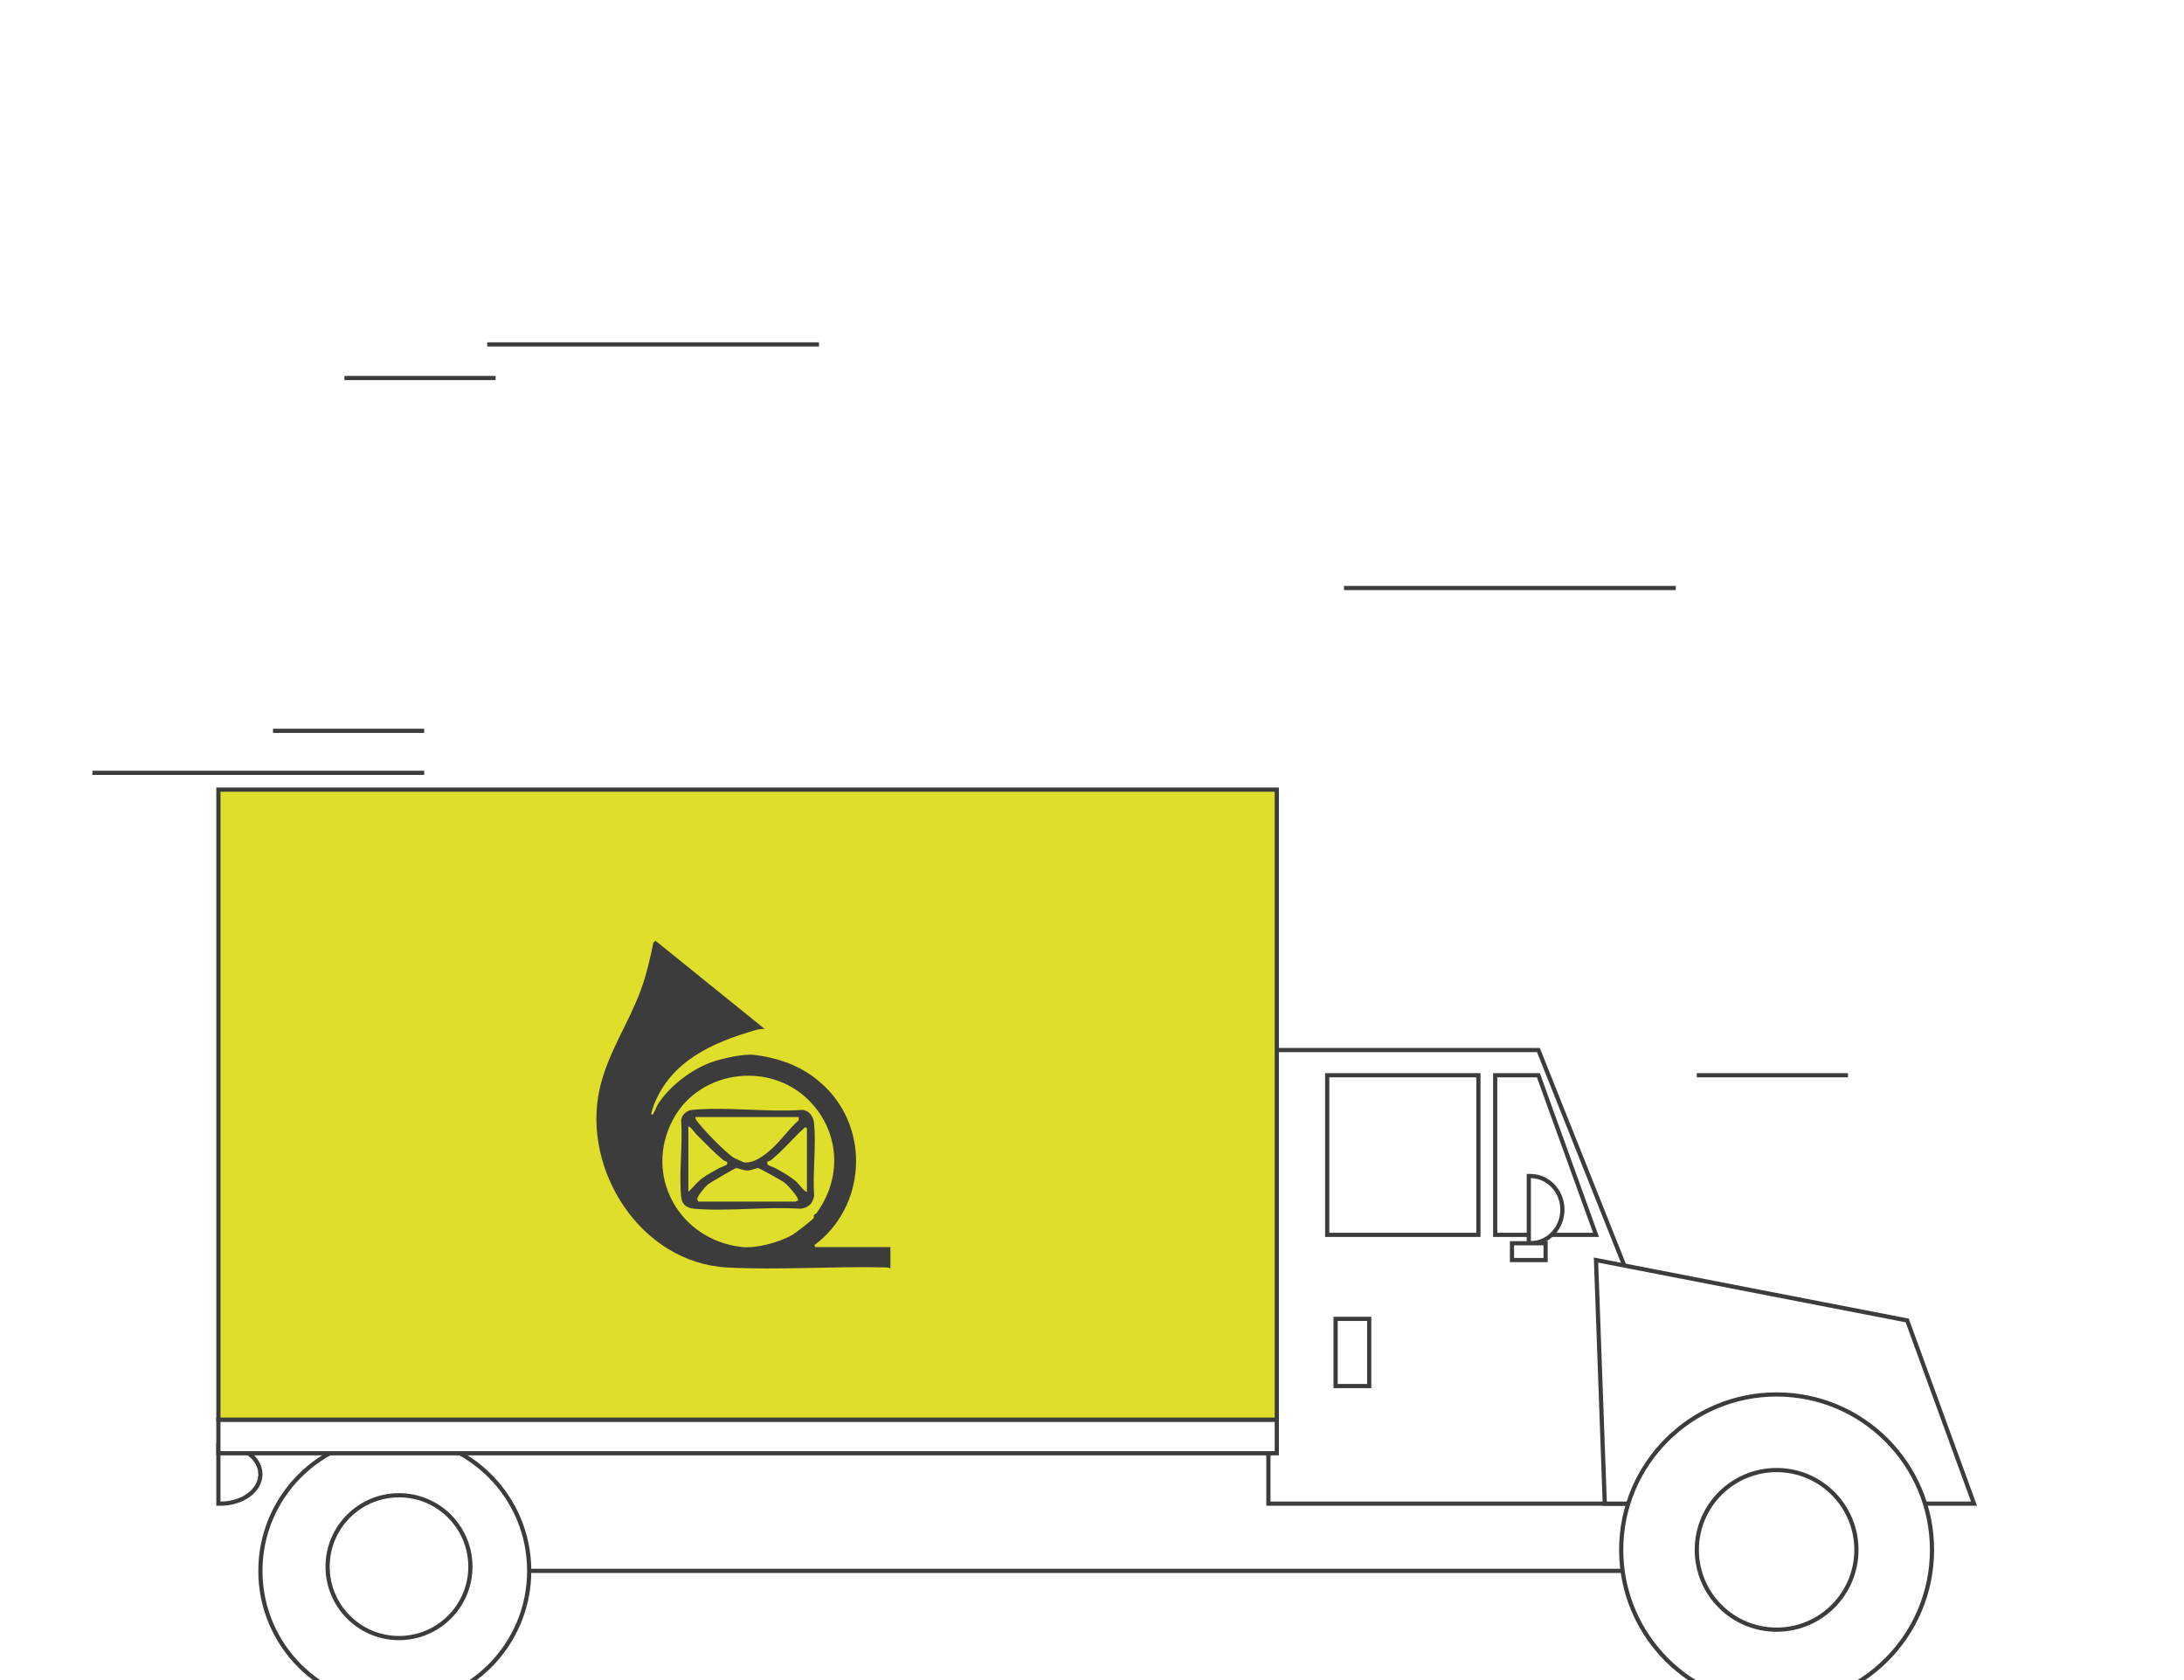 <svg width="260" height="200" viewBox="0 0 260 200" fill="none" xmlns="http://www.w3.org/2000/svg">
<rect x="0" y="0" width="260" height="200" fill="#808080" stroke="none"/>
<g clip-path="url(#clip0_857_5303)">
<rect width="260" height="200" fill="white"/>
<path d="M227 159H190V173H227V159Z" fill="white" stroke="#3C3C3C" stroke-width="0.5"/>
<path d="M224 172H44V187H224V172Z" fill="white" stroke="#3C3C3C" stroke-width="0.5"/>
<path d="M193.999 179H151V125H183.145L194 152.235L193.999 179Z" fill="white" stroke="#3C3C3C" stroke-width="0.5"/>
<path d="M176 128H158V147H176V128Z" fill="white" stroke="#3C3C3C" stroke-width="0.5"/>
<path d="M190 147H178V128H183.143L190 147Z" fill="white" stroke="#3C3C3C" stroke-width="0.5"/>
<path d="M163 157H159V165H163V157Z" fill="white" stroke="#3C3C3C" stroke-width="0.5"/>
<path d="M182 140H182.2C183.208 140 184.174 140.421 184.887 141.172C185.6 141.922 186 142.939 186 144C186 145.061 185.6 146.078 184.887 146.828C184.174 147.579 183.208 148 182.2 148H182V140Z" fill="white" stroke="#3C3C3C" stroke-width="0.5"/>
<path d="M26 172H26.25C27.51 172 28.718 172.369 29.609 173.025C30.5 173.682 31 174.572 31 175.5C31 176.428 30.5 177.318 29.609 177.975C28.718 178.631 27.51 179 26.25 179H26V172Z" fill="white" stroke="#3C3C3C" stroke-width="0.5"/>
<path d="M210.721 171.113C217.1 171.113 222.838 174.154 226.819 178.999H235L227.047 157.192L190 150L191.046 179H194.623C198.604 174.154 204.342 171.113 210.721 171.113Z" fill="white" stroke="#3C3C3C" stroke-width="0.5"/>
<path d="M211.5 203C221.717 203 230 194.717 230 184.5C230 174.283 221.717 166 211.5 166C201.283 166 193 174.283 193 184.5C193 194.717 201.283 203 211.5 203Z" fill="white" stroke="#3C3C3C" stroke-width="0.5"/>
<path d="M211.5 194C216.747 194 221 189.747 221 184.5C221 179.253 216.747 175 211.5 175C206.253 175 202 179.253 202 184.5C202 189.747 206.253 194 211.5 194Z" fill="white" stroke="#3C3C3C" stroke-width="0.5"/>
<path d="M47 203C55.837 203 63 195.837 63 187C63 178.163 55.837 171 47 171C38.163 171 31 178.163 31 187C31 195.837 38.163 203 47 203Z" fill="white" stroke="#3C3C3C" stroke-width="0.5"/>
<path d="M47.5 195C52.194 195 56 191.194 56 186.5C56 181.806 52.194 178 47.5 178C42.806 178 39 181.806 39 186.5C39 191.194 42.806 195 47.5 195Z" fill="white" stroke="#3C3C3C" stroke-width="0.5"/>
<path d="M152 169H26V173H152V169Z" fill="white" stroke="#3C3C3C" stroke-width="0.5"/>
<path d="M152 169H26V94H152V169Z" fill="#DEDE2B" stroke="#3C3C3C" stroke-width="0.5"/>
<path d="M184 148H180V150H184V148Z" fill="white" stroke="#3C3C3C" stroke-width="0.5"/>
<path d="M106 150.992C105.831 150.911 105.692 150.879 105.501 150.875C99.277 150.723 92.763 151.211 86.593 150.886C76.248 150.34 69.3 139.258 71.363 129.735C72.298 125.421 74.82 121.872 76.278 117.882C76.954 116.032 77.404 114.115 77.791 112.188L78.048 112L91.04 122.493C90.656 122.478 90.266 122.536 89.897 122.642C84.716 124.13 79.94 126.335 77.89 131.417C77.82 131.59 77.474 132.569 77.543 132.655C77.82 132.713 77.742 132.596 77.835 132.45C78.032 132.139 78.15 131.721 78.342 131.424C79.729 129.266 82.382 127.24 84.837 126.4C86.072 125.977 88.622 125.412 89.865 125.581C93.07 126.018 95.76 127.024 98.129 129.283C103.627 134.524 103.051 143.7 96.943 148.232L97.057 148.453H105.999V150.993L106 150.992ZM96.917 144.615C96.951 144.557 97.13 144.515 97.209 144.406C100.108 140.432 100.055 135.273 96.772 131.498C92.169 126.202 83.32 127.175 80.087 133.331C76.597 139.98 80.864 147.599 88.289 148.445C90.059 148.647 92.781 147.887 94.339 146.997C94.689 146.797 96.742 145.207 96.862 144.998C96.923 144.893 96.852 144.727 96.916 144.615H96.917Z" fill="#3C3C3C"/>
<path d="M96.658 143.1C96.416 143.562 95.8 143.863 95.265 143.891C91.187 143.618 86.661 144.239 82.636 143.891C81.726 143.812 81.172 143.375 81.086 142.46C80.812 139.574 81.301 136.272 81.087 133.342C81.208 132.66 81.74 132.184 82.422 132.121C86.588 131.735 91.354 132.422 95.585 132.123C96.411 132.263 96.854 132.987 96.923 133.764C97.169 136.497 96.728 139.584 96.922 142.354C96.895 142.595 96.77 142.887 96.658 143.102V143.1ZM95.102 132.973H82.802C82.77 133.142 82.823 133.217 82.905 133.348C83.464 134.23 86.423 137.249 87.332 137.809C87.436 137.872 88.542 138.379 88.618 138.385C89.802 138.481 91.064 137.498 91.9 136.739C93.03 135.711 93.918 134.385 95.074 133.373L95.101 132.974L95.102 132.973ZM81.947 134.138V141.873C82.566 141.311 83.011 140.678 83.713 140.179C84.258 139.791 85.056 139.365 85.656 139.031C85.792 138.956 86.537 138.68 86.551 138.633C86.689 138.194 86.338 138.283 86.122 138.109C85.033 137.23 83.864 135.993 82.852 134.989C82.741 134.88 82.107 133.958 81.946 134.138H81.947ZM96.064 141.873V134.297L95.846 134.188C94.47 135.414 93.243 136.929 91.781 138.11C91.671 138.199 91.397 138.253 91.376 138.288C91.101 138.731 91.932 138.86 92.248 139.033C93.094 139.493 94.135 140.064 94.838 140.706C94.979 140.835 95.926 142.029 96.064 141.874V141.873ZM83.177 143.039H94.727C94.766 143.039 94.891 142.904 94.994 142.932C95.211 142.63 93.691 140.986 93.351 140.749C93.076 140.557 90.415 139.049 90.238 139.049C90.076 139.049 89.443 139.339 88.952 139.338C88.496 139.337 87.799 139.042 87.669 139.051C87.471 139.062 84.542 140.78 84.246 141.027C83.95 141.274 82.967 142.422 83.012 142.775C83.025 142.875 83.088 143.012 83.177 143.04V143.039Z" fill="#3C3C3C"/>
<path d="M11 92H50.5" stroke="#3C3C3C" stroke-width="0.5"/>
<path d="M58 41H97.5" stroke="#3C3C3C" stroke-width="0.5"/>
<path d="M160 70H199.5" stroke="#3C3C3C" stroke-width="0.5"/>
<path d="M32.5 87H50.5" stroke="#3C3C3C" stroke-width="0.5"/>
<path d="M202 128H220" stroke="#3C3C3C" stroke-width="0.5"/>
<path d="M41 45H59" stroke="#3C3C3C" stroke-width="0.5"/>
</g>
<defs>
<clipPath id="clip0_857_5303">
<rect width="260" height="200" fill="white"/>
</clipPath>
</defs>
</svg>
